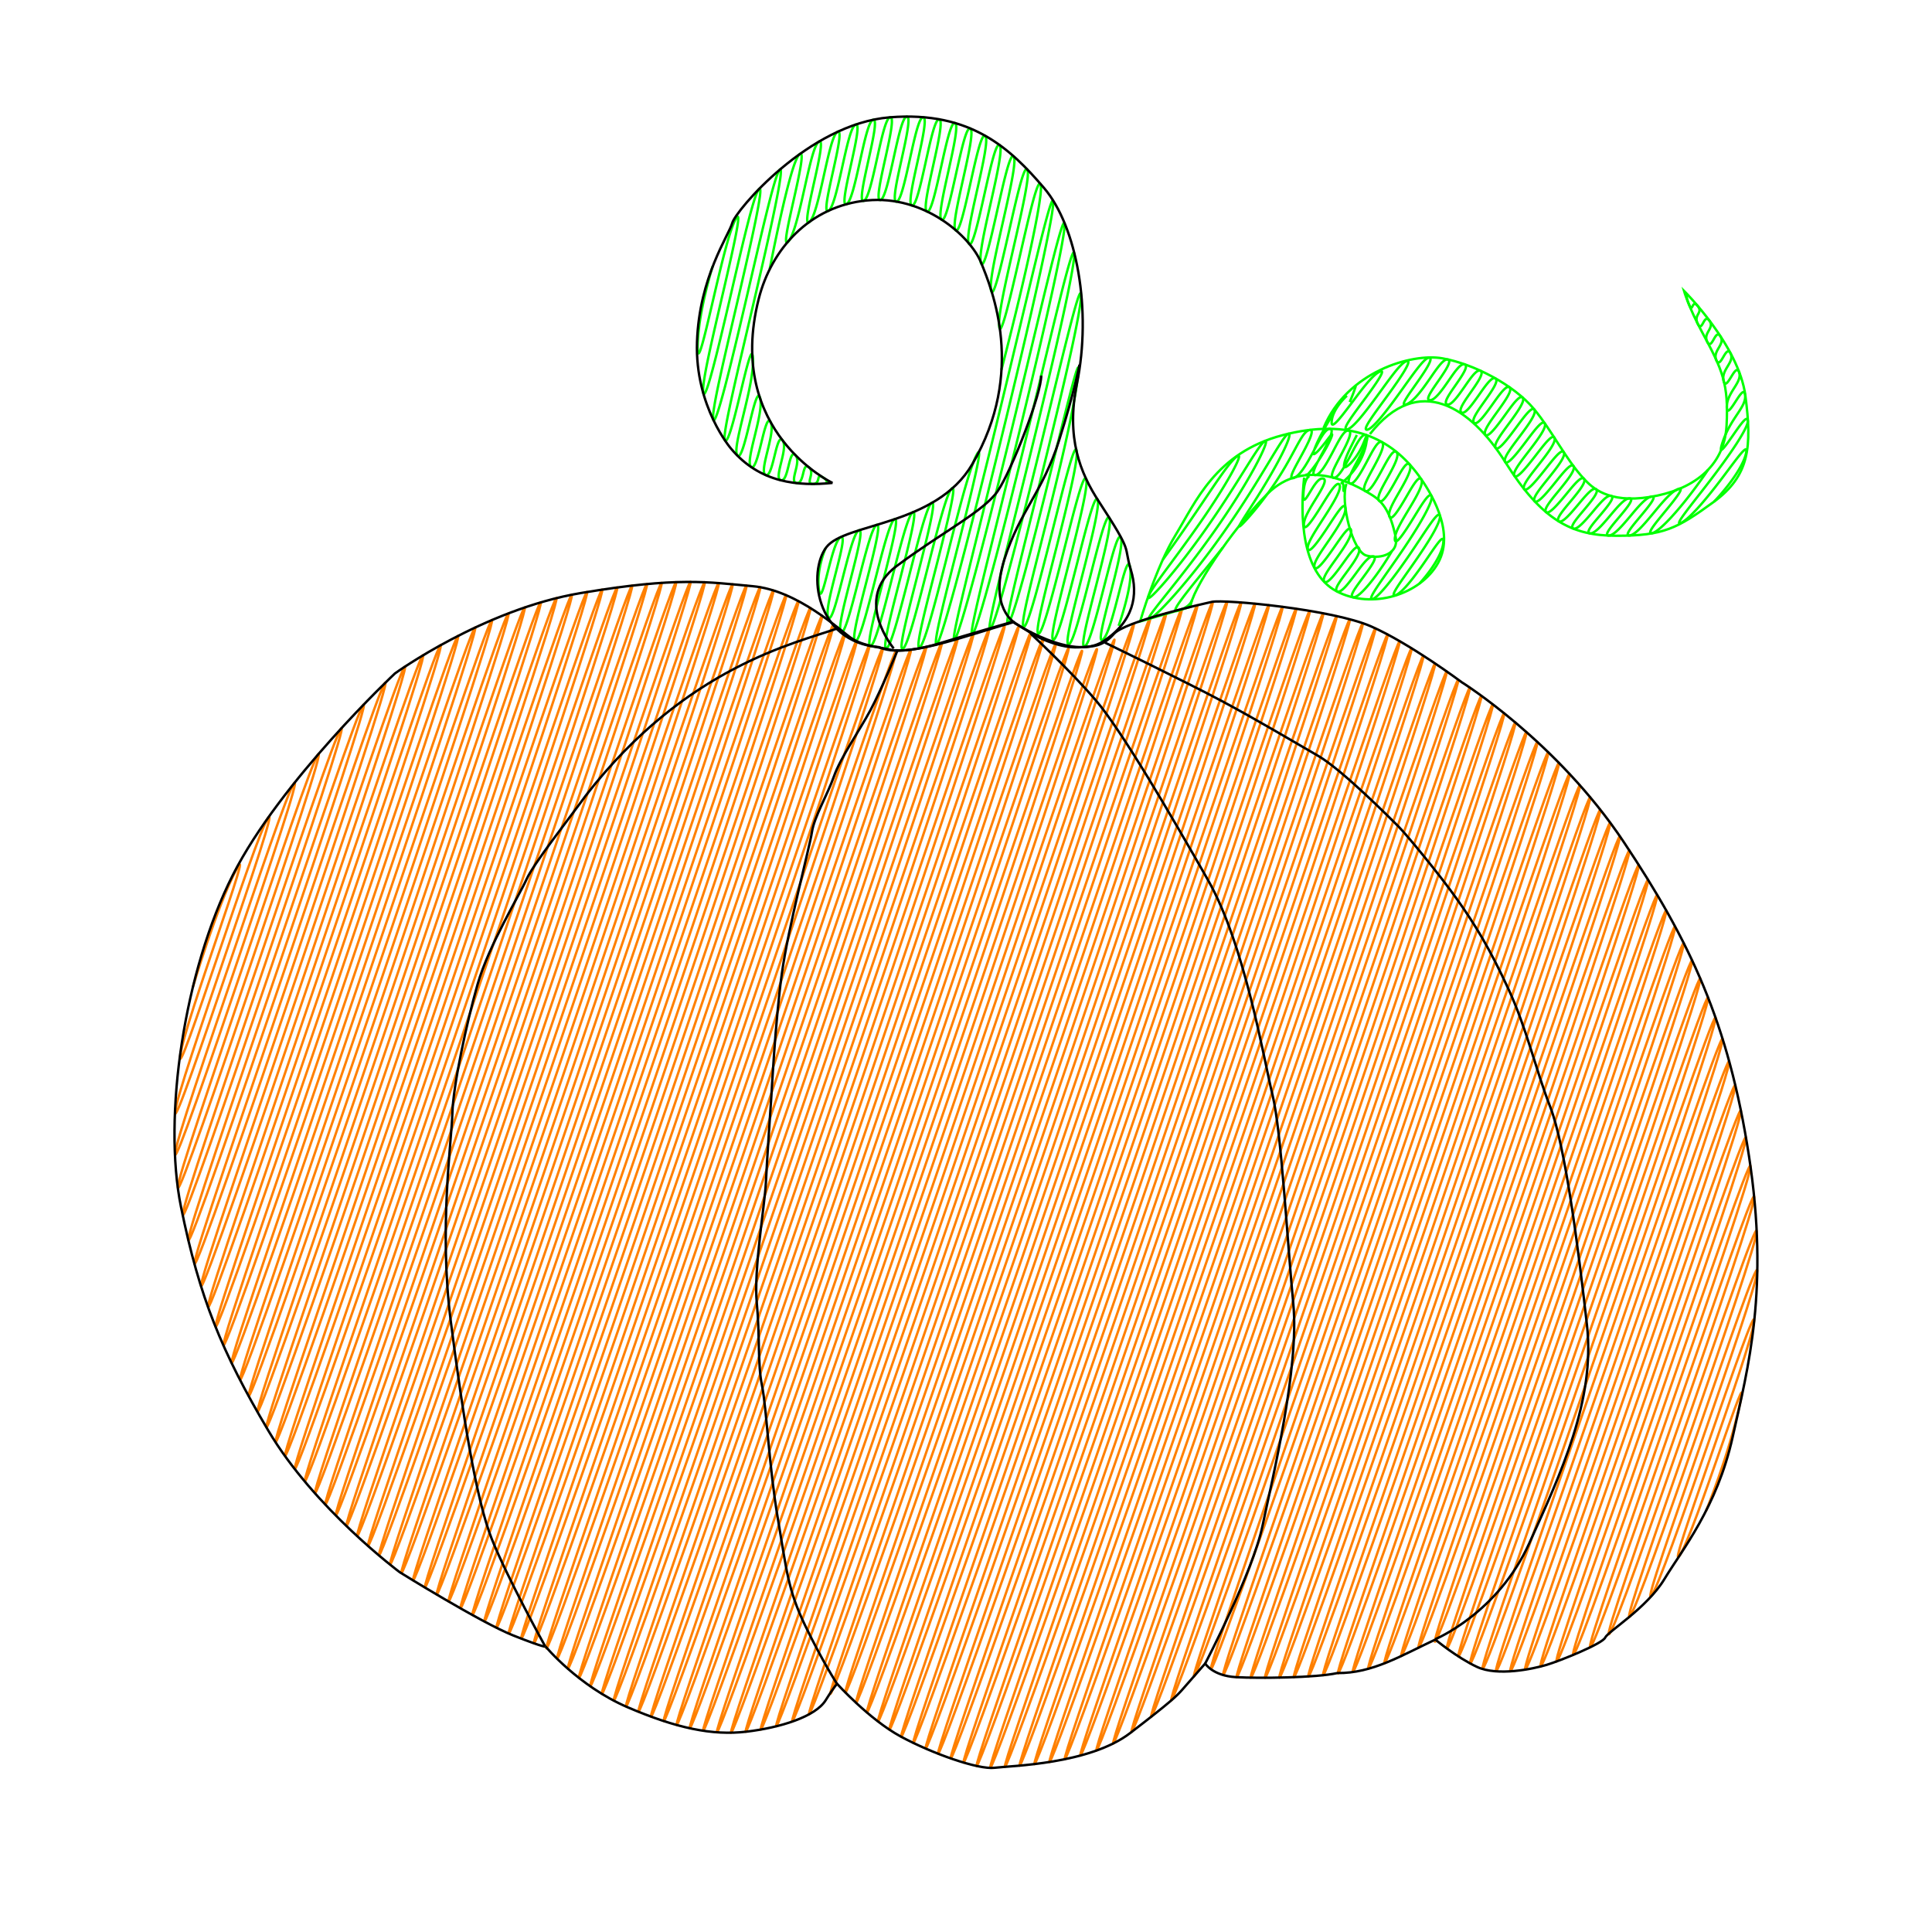<svg xmlns="http://www.w3.org/2000/svg" viewBox="0 0 800 800"><path d="M706.37 625.78s9.39-22.625 14.219-45.025c2.415-11.2-2.22 2.145-8.277 19.524s-13.552 38.792-16.76 43.73c-3.21 4.938 4.19-16.168 12.518-40.051 8.328-23.883 17.573-50.545 18.232-56.72.66-6.175-8.717 20.922-18.928 50.225-10.21 29.303-21.266 60.813-23.677 63.466-2.41 2.653 8.623-28.759 20.194-61.963s23.671-68.2 23.752-72.715c.08-4.516-11.97 30.392-24.674 66.867s-26.066 74.518-28.163 76.275c-2.097 1.756 11.267-36.258 24.987-75.653 13.721-39.396 27.79-80.173 27.61-83.943-.18-3.77-14.175 36.845-28.83 78.95-14.656 42.104-29.982 85.698-32.23 87.884-2.25 2.186 13.085-41.395 28.738-86.358 15.653-44.962 31.614-91.306 31.284-94.645-.33-3.34-16.215 42.833-32.647 90.059-16.432 47.227-33.42 95.507-35.209 96.385-1.788.878 15.205-47.397 32.343-96.654 8.57-24.629 17.181-49.503 23.586-68.602 6.406-19.099 10.612-32.423 10.397-33.95-.43-3.055-17.685 47.177-35.482 98.353-8.898 25.588-17.926 51.412-24.956 70.93-7.03 19.518-12.055 32.729-12.923 33.092-.867.362 3.29-12.485 9.968-32.05 6.678-19.565 15.867-45.848 25.084-72.355 9.218-26.507 18.463-53.239 25.332-73.702 6.869-20.464 11.367-34.659 11.12-36.093-.248-1.434-4.992 11.327-12.056 31.295-7.064 19.968-16.456 47.143-25.977 74.537-9.521 27.394-19.172 55.005-26.667 75.847-7.494 20.842-12.825 34.913-13.675 35.226-.85.313 3.631-13.446 10.777-34.345 7.146-20.899 16.947-48.937 26.765-77.184 9.818-28.247 19.65-56.702 26.948-78.433 7.298-21.732 12.067-36.74 11.791-38.093-.276-1.353-5.32 12.304-12.82 33.563-7.502 21.26-17.468 50.121-27.563 79.178-10.094 29.057-20.317 58.308-28.23 80.346-7.915 22.038-13.513 36.863-14.325 37.066-.811.204 3.975-14.417 11.551-36.543 7.576-22.126 17.932-51.756 28.29-81.571s20.714-59.815 28.393-82.68c7.68-22.865 12.69-38.594 12.385-39.869-.303-1.275-5.614 13.18-13.502 35.586s-18.362 52.765-28.964 83.298-21.33 61.241-29.62 84.347c-8.288 23.106-14.127 38.61-14.91 38.734-.785.125 4.27-15.255 12.227-38.468 7.957-23.214 18.806-54.262 29.643-85.476s21.662-62.593 29.681-86.469c8.02-23.876 13.241-40.248 12.911-41.448-.33-1.2-5.88 13.973-14.114 37.41-8.234 23.437-19.163 55.139-30.219 86.996s-22.238 63.87-30.86 87.931c-8.623 24.06-14.676 40.168-15.432 40.214-.756.046 4.54-16.015 12.838-40.203 8.298-24.188 19.586-56.504 30.85-88.967 11.265-32.463 22.505-65.072 30.825-89.849s13.731-41.721 13.377-42.851c-.354-1.13-6.116 14.684-14.657 39.037-8.54 24.354-19.873 57.247-31.329 90.276-11.456 33.028-23.037 66.191-31.95 91.084s-15.147 41.515-15.868 41.462c-.72-.053 4.792-16.728 13.39-41.778 8.598-25.05 20.27-58.474 31.905-92.024 11.636-33.551 23.235-67.228 31.815-92.785 8.58-25.557 14.151-42.992 13.776-44.06-.376-1.067-6.322 15.303-15.127 40.447-8.804 25.144-20.48 59.061-32.275 93.086s-23.71 68.158-32.862 93.735c-9.15 25.577-15.525 42.596-16.193 42.394-.668-.202 5.036-17.424 13.888-43.206 8.852-25.782 20.84-60.124 32.777-94.567s23.827-68.987 32.614-95.173c8.788-26.186 14.487-44.014 14.091-45.024-.395-1.01-6.485 15.8-15.495 41.564-9.009 25.763-20.95 60.479-33.008 95.28-12.057 34.8-24.23 69.685-33.56 95.785-9.332 26.1-15.809 43.416-16.43 43.078-.62-.337 5.235-17.99 14.282-44.339 9.048-26.349 21.274-61.395 33.44-96.519s24.271-70.325 33.214-96.986c8.943-26.661 14.734-44.78 14.321-45.74-.413-.96-6.616 16.199-15.786 42.454-9.17 26.254-21.32 61.604-33.584 97.025s-24.643 70.913-34.124 97.453c-9.481 26.54-16.052 44.127-16.655 43.738-.603-.39 5.365-18.366 14.567-45.168 9.202-26.803 21.626-62.432 33.982-98.127s24.644-71.456 33.718-98.522c9.074-27.066 14.945-45.437 14.517-46.353-.428-.916-6.726 16.539-16.03 43.21-9.306 26.671-21.632 62.558-34.07 98.506s-24.992 71.957-34.6 98.872c-9.61 26.915-16.26 44.735-16.849 44.307-.589-.429 5.472-18.678 14.804-45.865s21.922-63.313 34.44-99.495 24.958-72.42 34.143-99.831c9.185-27.412 15.123-45.998 14.682-46.875-.441-.878-6.803 16.781-16.206 43.758-9.402 26.977-21.859 63.273-34.445 99.67s-25.302 72.895-35.069 100.28c-9.767 27.382-16.573 45.648-17.289 45.58-.716-.068 5.374-18.401 14.817-45.916s22.228-64.211 34.95-101c12.72-36.793 25.38-73.684 34.724-101.59 9.345-27.903 15.391-46.82 14.938-47.664-.453-.845-6.97 17.288-16.614 44.99-9.643 27.702-22.427 64.973-35.367 102.4-12.939 37.431-26.034 75.023-36.138 103.37-10.104 28.344-17.204 47.439-18.098 47.878-.894.439 5.312-18.218 15.026-46.5 9.715-28.283 22.923-66.192 36.082-104.26 13.16-38.066 26.27-76.289 35.953-105.2 9.683-28.911 15.954-48.509 15.492-49.326-.462-.817-7.195 17.966-17.16 46.627-9.964 28.66-23.177 67.198-36.549 105.89-13.372 38.691-26.904 77.536-37.337 106.81-10.433 29.275-17.75 48.981-18.635 49.394-.885.413 5.548-18.88 15.593-48.1 10.045-29.221 23.686-68.37 37.27-107.67 13.583-39.3 27.11-78.75 37.098-108.57 9.99-29.824 16.457-50.021 15.986-50.815-.47-.793-7.409 18.612-17.68 48.187s-23.892 69.321-37.674 109.21c-13.783 39.886-27.728 79.914-38.465 110.05-10.737 30.14-18.25 50.392-19.109 50.728-.858.336 5.798-19.58 16.156-49.692 10.36-30.112 24.404-70.419 38.38-110.86 13.976-40.446 27.884-81.03 38.154-111.7 10.27-30.666 16.92-51.415 16.441-52.188-.478-.773-7.603 19.202-18.153 49.615s-24.543 71.262-38.699 112.24c-14.156 40.975-28.475 82.074-39.484 112.99-11.009 30.913-18.692 51.639-19.512 51.866-.82.227 6.044-20.272 16.687-51.195s25.051-72.271 39.378-113.74c14.327-41.471 28.574-83.064 39.093-114.48 10.52-31.415 17.328-52.652 16.844-53.409-.483-.757-7.774 19.723-18.57 50.875s-25.116 72.977-39.599 114.91-29.129 83.974-40.374 115.56c-11.245 31.585-19.072 52.714-19.85 52.823-.778.109 6.27-20.911 17.165-52.549 10.894-31.638 25.616-73.894 40.246-116.26 14.631-42.362 29.17-84.831 39.904-116.9 10.734-32.064 17.68-53.724 17.191-54.467-.488-.743-7.918 20.163-18.922 51.946s-25.603 74.441-40.367 117.2c-14.764 42.76-29.693 85.621-41.15 117.81-11.456 32.188-19.42 53.704-20.183 53.771-.764.068 6.437-21.381 17.547-53.637s26.11-75.32 41.012-118.48c14.902-43.162 29.705-86.423 40.632-119.07 10.927-32.651 17.996-54.692 17.5-55.414-.496-.722-8.062 20.608-19.272 53.013s-26.083 75.886-41.126 119.47c-15.043 43.582-30.256 87.264-41.929 120.07-11.672 32.807-19.784 54.74-20.553 54.822-.769.082 6.574-21.768 17.897-54.632s26.605-76.743 41.783-120.72c15.178-43.975 30.252-88.046 41.375-121.3 11.124-33.249 18.318-55.677 17.81-56.365-.507-.688-8.207 21.052-19.613 54.05-11.405 32.999-26.537 77.257-41.84 121.61-15.305 44.35-30.78 88.792-42.648 122.16-11.868 33.367-20.107 55.658-20.864 55.707-.757.048 6.726-22.194 18.246-55.627 11.521-33.432 27.06-78.055 42.487-122.76 15.427-44.71 30.742-89.509 42.042-123.29 11.3-33.785 18.605-56.557 18.087-57.214-.518-.657-8.339 21.457-19.924 55.001-11.584 33.543-26.954 78.515-42.497 123.57-15.543 45.058-31.26 90.202-43.31 124.09-12.049 33.887-20.408 56.516-21.158 56.545-.75.03 6.859-22.571 18.562-56.527s27.48-79.268 43.138-124.66c15.658-45.394 31.198-90.871 42.662-125.16 11.464-34.285 18.872-57.38 18.344-58.009-.527-.63-8.461 21.835-20.213 55.887-11.75 34.052-27.342 79.691-43.109 125.41-15.767 45.72-31.71 91.52-43.93 125.89-12.219 34.374-20.69 57.322-21.436 57.337-.745.015 6.982-22.918 18.856-57.364s27.873-80.404 43.748-126.44 31.626-92.149 43.243-126.9c11.617-34.756 19.123-58.153 18.587-58.758-.536-.605-8.576 22.188-20.484 56.718s-27.706 80.796-43.683 127.14c-15.977 46.342-32.134 92.761-44.513 127.59-12.379 34.833-20.957 58.081-21.697 58.083-.74.002 7.097-23.244 19.131-58.151 12.034-34.906 28.243-81.473 44.321-128.11 16.08-46.64 32.028-93.353 43.79-128.55 11.762-35.198 19.36-58.882 18.815-59.464-.544-.582-8.683 22.52-20.738 57.5s-28.048 81.837-44.223 128.77c-16.175 46.928-32.53 93.928-45.06 129.19-12.528 35.264-21.206 58.793-21.94 58.78-.736-.013 7.206-23.555 19.391-58.895s28.59-82.479 44.86-129.69c16.27-47.207 32.403-94.483 44.3-130.1 11.897-35.614 19.58-59.566 19.028-60.127-.55-.56-8.783 22.832-20.976 58.235-12.192 35.402-28.368 82.813-44.727 130.29-16.359 47.476-32.9 95.016-45.567 130.68-12.666 35.66-21.432 59.441-22.156 59.397-.724-.044 7.318-23.869 19.643-59.614 12.325-35.746 28.911-83.412 45.356-131.14 16.445-47.729 32.75-95.52 44.77-131.51 12.02-35.994 19.78-60.191 19.221-60.731-.558-.54-8.875 23.118-21.19 58.898s-28.652 83.681-45.167 131.62c-16.515 47.944-33.21 95.93-45.975 131.88-12.766 35.951-21.579 59.867-22.25 59.67-.67-.197 7.473-24.311 19.917-60.403s29.165-84.162 45.736-132.27c16.571-48.111 32.99-96.262 45.093-132.52 12.103-36.254 19.912-60.611 19.348-61.132-.564-.522-8.938 23.317-21.33 59.342s-28.828 84.235-45.433 132.46c-16.605 48.222-33.38 96.454-46.184 132.52-12.804 36.069-21.61 59.974-22.198 59.541-.587-.433 7.632-24.772 20.143-61.067s29.29-84.548 45.904-132.81c16.615-48.261 33.068-96.532 45.19-132.86 12.123-36.331 19.94-60.722 19.37-61.226-.571-.504-8.937 23.325-21.354 59.439-12.417 36.115-28.909 84.516-45.652 133.16-16.743 48.641-33.737 97.523-46.89 134.6-13.155 37.076-22.445 62.346-23.684 63.764-1.24 1.418 6.814-22.433 19.441-59.039s29.8-85.966 46.88-135.56c17.08-49.598 34.066-99.434 46.602-136.99 12.536-37.558 20.646-62.838 20.07-63.325-.576-.486-9.273 24.341-22.18 61.913-12.909 37.573-30.056 87.891-47.445 138.39-17.389 50.496-35.022 101.17-48.612 139.45-13.59 38.284-23.112 64.177-24.182 65.113-1.07.936 7.385-24.022 20.507-62.015 13.123-37.992 30.887-89.02 48.525-140.22 17.638-51.203 35.15-102.58 48.066-141.28 12.917-38.695 21.27-64.707 20.686-65.176-.582-.47-9.511 25.065-22.77 63.681-13.258 38.616-30.873 90.313-48.735 142.17s-35.97 103.87-49.908 143.13c-13.938 39.253-23.679 65.744-24.704 66.55-1.024.806 7.695-24.879 21.182-63.888s31.713-91.341 49.797-143.83c18.084-52.49 36.025-105.14 49.258-144.77 13.233-39.637 21.786-66.265 21.198-66.717-.588-.452-9.728 25.726-23.306 65.294s-31.62 92.527-49.917 145.64c-18.296 53.11-36.846 106.37-51.115 146.55-14.269 40.174-24.229 67.261-25.237 68.021-1.008.76 7.945-25.566 21.768-65.511s32.485-93.507 50.992-147.22c18.508-53.712 36.861-107.57 50.397-148.11 13.536-40.541 22.283-67.763 21.69-68.197-.595-.434-9.934 26.349-23.805 66.795s-32.305 94.555-50.986 148.77c-18.68 54.22-37.61 108.55-52.136 149.44-14.526 40.887-24.618 68.332-25.517 68.781-.898.449 8.297-26.547 22.415-67.319s33.127-95.32 51.96-149.98c18.833-54.656 37.491-109.42 51.246-150.62 13.755-41.202 22.64-68.844 22.038-69.256-.601-.412-10.085 26.814-24.17 67.905-14.085 41.09-32.803 96.044-51.769 151.09-18.965 55.044-38.177 110.18-52.903 151.62-14.726 41.448-24.935 69.21-25.782 69.513-.847.303 8.515-27.152 22.848-68.531s33.608-96.683 52.696-152.08c19.088-55.396 37.988-110.88 51.924-152.63 13.936-41.747 22.938-69.754 22.343-70.187-.594-.434-10.189 27.138-24.448 68.754-14.258 41.615-33.213 97.274-52.417 153.02-19.204 55.741-38.658 111.56-53.56 153.5-14.902 41.942-25.22 70.004-26.038 70.223-.817.22 8.684-27.622 23.207-69.535s34.035-97.896 53.351-153.96c19.316-56.063 38.435-112.21 52.53-154.44 14.095-42.232 23.198-70.553 22.6-70.972-.6-.42-10.3 27.482-24.719 69.58-14.417 42.098-33.584 98.393-53.002 154.76-19.418 56.368-39.088 112.81-54.148 155.2-15.06 42.39-25.479 70.729-26.277 70.893-.798.164 8.823-28.01 23.511-70.39s34.41-98.965 53.927-155.62c19.518-56.656 38.831-113.38 53.068-156.05 14.237-42.665 23.43-71.268 22.826-71.674-.603-.407-10.399 27.789-24.958 70.32-14.559 42.53-33.915 99.395-53.524 156.33-19.61 56.931-39.473 113.93-54.677 156.72-15.204 42.795-25.714 71.389-26.498 71.513-.784.124 8.944-28.346 23.78-71.145s34.745-99.927 54.445-157.12 39.19-114.45 53.554-157.51c14.365-43.058 23.64-71.915 23.031-72.308-.608-.393-10.49 28.071-25.177 70.995-14.687 42.923-34.215 100.31-53.998 157.75-19.784 57.443-39.823 114.95-55.158 158.11-15.335 43.166-25.93 71.996-26.703 72.089-.773.093 9.05-28.642 24.02-71.822s35.052-100.8 54.918-158.49c19.866-57.683 39.515-115.42 53.996-158.84 14.481-43.415 23.83-72.504 23.215-72.881-.613-.377-10.573 28.334-25.378 71.617-14.804 43.283-34.488 101.14-54.43 159.05-19.942 57.912-40.143 115.88-55.597 159.39-15.454 43.507-26.128 72.554-26.893 72.625-.765.07 9.144-28.906 24.236-72.433s35.331-101.6 55.35-159.74c20.016-58.131 39.811-116.32 54.398-160.06 14.587-43.742 24.001-73.04 23.381-73.398-.62-.358-10.652 28.581-25.564 72.196-14.912 43.614-34.739 101.9-54.826 160.25-20.087 58.342-40.435 116.74-56 160.56-15.566 43.823-26.313 73.076-27.074 73.135-.76.06 9.226-29.134 24.43-72.979 15.202-43.844 35.586-102.34 55.743-160.88 20.157-58.545 40.086-117.14 54.77-161.18 14.684-44.041 24.158-73.529 23.53-73.862-.63-.334-10.735 28.834-25.752 72.773-15.017 43.938-34.982 102.65-55.207 161.39-20.225 58.748-40.709 117.53-56.369 161.63-15.66 44.095-26.462 73.498-27.195 73.477-.732-.02 9.336-29.444 24.643-73.586 15.307-44.143 35.817-103 56.092-161.9 20.275-58.896 40.315-117.83 55.076-162.11 14.761-44.282 24.28-73.914 23.64-74.213-.64-.299-10.796 29.029-25.88 73.18s-35.137 103.12-55.443 162.12c-20.305 58.992-40.865 118-56.57 162.23-15.706 44.226-26.52 73.666-27.207 73.516-.687-.15 9.44-29.74 24.806-74.056s35.935-103.36 56.26-162.41c20.323-59.051 40.402-118.11 55.184-162.47 14.782-44.355 24.304-74.005 23.64-74.233-.663-.228-10.848 29.192-25.962 73.439s-35.194 103.32-55.525 162.4c-20.33 59.077-40.91 118.16-56.626 162.42-15.715 44.261-26.528 73.704-27.198 73.506-.67-.199 9.473-29.839 24.852-74.199s35.957-103.44 56.286-162.52c20.33-59.078 40.41-118.15 55.187-162.51 14.778-44.352 24.29-73.98 23.611-74.161-.679-.182-10.87 29.264-25.984 73.521-15.115 44.256-35.189 103.32-55.51 162.38-20.322 59.061-40.89 118.12-56.592 162.35-15.702 44.232-26.5 73.642-27.16 73.412-.658-.23 9.482-29.869 24.85-74.208s35.928-103.38 56.236-162.41c20.308-59.029 40.365-118.05 55.123-162.35 14.758-44.301 24.253-73.882 23.564-74.036-.688-.153-10.872 29.275-25.969 73.488s-35.145 103.21-55.436 162.19c-20.29 58.984-40.826 117.96-56.5 162.12-15.674 44.162-26.45 73.514-27.1 73.259-.65-.255 9.477-29.862 24.82-74.137s35.863-103.22 56.133-162.15c20.27-58.928 40.287-117.84 55.013-162.06 14.726-44.214 24.198-73.73 23.503-73.863-.695-.133-10.862 29.249-25.929 73.38s-35.072 103.01-55.317 161.87c-20.245 58.861-40.73 117.7-56.365 161.76-15.634 44.058-26.38 73.331-27.02 73.052-.642-.279 9.462-29.831 24.766-74.009s35.774-102.98 55.99-161.77c20.216-58.784 40.18-117.55 54.864-161.65 14.685-44.098 24.127-73.529 23.427-73.646-.7-.118-10.843 29.196-25.87 73.213s-34.974 102.74-55.159 161.44c-20.185 58.698-40.607 117.37-56.19 161.3-15.584 43.924-26.292 73.097-26.924 72.793-.632-.304 9.443-29.782 24.7-73.834s35.658-102.68 55.807-161.28c20.15-58.601 40.045-117.18 54.68-161.13 14.633-43.952 24.04-73.28 23.335-73.385-.705-.105-10.816 29.119-25.793 72.993-14.976 43.873-34.853 102.4-54.964 160.89-20.11 58.494-40.456 116.96-55.976 160.72-15.52 43.757-26.182 72.807-26.802 72.47-.62-.337 9.419-29.724 24.616-73.62s35.518-102.3 55.585-160.68c20.067-58.375 39.881-116.72 54.453-160.49 14.572-43.774 23.936-72.977 23.227-73.07-.709-.093-10.782 29.017-25.695 72.71-14.914 43.693-34.703 101.97-54.72 160.2-20.019 58.237-40.266 116.44-55.706 159.98s-26.038 72.421-26.637 72.022c-.599-.399 9.399-29.678 24.522-73.378s35.34-101.82 55.301-159.9c19.962-58.081 39.67-116.12 54.161-159.66 14.491-43.542 23.801-72.583 23.09-72.665-.713-.081-10.736 28.878-25.568 72.336s-34.51 101.41-54.41 159.32-40.027 115.77-55.369 159.05c-15.342 43.275-25.867 71.961-26.449 71.515-.582-.447 9.36-29.579 24.391-73.031 15.031-43.452 35.12-101.22 54.953-158.95 19.834-57.725 39.414-115.4 53.81-158.67 14.396-43.264 23.641-72.114 22.924-72.183-.716-.07-10.678 28.711-25.415 71.89s-34.283 100.76-54.047 158.28c-19.764 57.526-39.746 115-54.976 157.97-15.23 42.971-25.673 71.44-26.242 70.955-.568-.485 9.305-29.438 24.228-72.6 14.924-43.161 34.864-100.53 54.552-157.84 19.688-57.315 39.124-114.58 53.41-157.52 14.287-42.946 23.46-71.577 22.737-71.632-.721-.055-10.615 28.522-25.243 71.384-14.628 42.863-34.025 100.01-53.635 157.1-19.61 57.091-39.432 114.12-54.537 156.76-15.105 42.631-25.458 70.86-26.016 70.342-.557-.518 9.238-29.265 24.04-72.096s34.578-99.747 54.102-156.6c19.525-56.855 38.798-113.65 52.962-156.24 14.164-42.588 23.253-70.969 22.523-70.999-.73-.03-10.548 28.321-25.056 70.831s-33.738 99.178-53.175 155.78c-19.437 56.603-39.08 113.14-54.045 155.39s-25.219 70.212-25.765 69.663c-.546-.55 9.164-29.072 23.832-71.539 14.668-42.468 34.262-98.88 53.6-155.21 19.34-56.33 38.423-112.58 52.434-154.71 14.011-42.136 22.981-70.162 22.203-70.048-.777.113-10.42 27.938-24.685 69.731-14.265 41.793-33.182 97.555-52.4 153.54-19.219 55.989-38.739 112.2-53.855 154.91-15.116 42.701-25.799 71.886-27.219 73.814-1.42 1.928 7.846-25.322 22.34-67.27s34.183-98.594 53.716-155.46c19.533-56.864 38.91-113.95 53.155-156.77 14.246-42.82 23.394-71.378 22.593-71.194-.801.184-10.726 28.85-25.378 71.776s-34.066 100.11-53.726 157.34c-19.66 57.227-39.568 114.49-54.837 157.58-15.269 43.086-25.866 71.992-26.784 72.497-.918.504 8.763-27.897 23.59-70.771 14.827-42.873 34.767-100.22 54.485-157.6 19.718-57.383 39.214-114.8 53.532-157.83 14.318-43.025 23.491-71.653 22.684-71.451-.807.202-10.786 29.025-25.514 72.165s-34.238 100.6-53.987 158.06c-19.749 57.467-39.738 114.95-55.047 158.13-15.309 43.185-25.905 72.077-26.749 72.371-.843.294 8.91-28.305 23.803-71.354s34.892-100.55 54.657-158.06c19.766-57.507 39.298-115.02 53.638-158.1 14.34-43.081 23.522-71.729 22.705-71.5-.816.229-10.815 29.104-25.564 72.299-14.75 43.196-34.285 100.71-54.055 158.23-19.77 57.513-39.774 115.02-55.086 158.2-15.312 43.182-25.897 72.035-26.707 72.236-.81.2 8.965-28.453 23.87-71.529s34.91-100.58 54.672-158.06c19.764-57.489 39.288-114.97 53.617-158.01 14.33-43.038 23.496-71.634 22.663-71.357-.832.277-10.833 29.15-25.575 72.313-14.742 43.162-34.26 100.61-54.007 158.05-19.747 57.434-39.723 114.85-55.007 157.94-15.284 43.093-25.84 71.863-26.63 72.002-.789.14 8.982-28.498 23.866-71.506 14.885-43.008 34.848-100.39 54.566-157.73 19.717-57.342 39.187-114.65 53.461-157.51 14.274-42.864 23.386-71.285 22.503-70.858-.882.427-10.878 29.276-25.584 72.314-14.705 43.038-34.153 100.27-53.82 157.45-19.667 57.185-39.55 114.33-54.758 157.2-15.207 42.868-25.703 71.462-26.473 71.548-.77.087 8.926-28.338 23.682-70.972s34.538-99.477 54.06-156.23c19.52-56.752 38.78-113.41 52.861-155.68 14.081-42.267 23.017-70.14 22.002-69.319-1.014.821-10.967 29.515-25.529 72.096-14.562 42.58-33.764 99.047-53.158 155.41-19.394 56.366-38.979 112.63-53.947 154.81-14.967 42.176-25.284 70.264-26.028 70.276-.744.012 8.835-28.082 23.418-70.216s34.137-98.309 53.457-154.46c19.32-56.148 38.406-112.27 52.414-154.3 14.008-42.029 22.97-69.964 22.156-69.741-.814.223-10.592 28.382-24.999 70.492-14.406 42.109-33.474 98.169-52.754 154.19-19.279 56.025-38.77 112.02-53.667 153.99-14.896 41.971-25.165 69.923-25.886 69.871-.721-.053 8.827-28.06 23.357-70.043s34.01-97.942 53.265-153.9c19.256-55.957 38.287-111.91 52.28-153.89 13.99-41.974 22.973-69.967 22.245-70.001-.728-.034-10.44 27.925-24.793 69.876s-33.38 97.893-52.628 153.83c-19.247 55.934-38.714 111.86-53.59 153.77-14.875 41.915-25.126 69.819-25.829 69.713-.702-.106 8.848-28.122 23.374-70.097s33.995-97.91 53.246-153.86c19.25-55.945 38.281-111.9 52.286-153.92 14.005-42.018 23.016-70.097 22.34-70.289-.675-.192-10.36 27.696-24.705 69.625s-33.378 97.901-52.637 153.88c-19.259 55.976-38.744 111.96-53.63 153.91s-25.14 69.868-25.827 69.717c-.686-.15 8.882-28.221 23.427-70.258 14.546-42.037 34.036-98.041 53.31-154.06 19.271-56.019 38.325-112.05 52.354-154.15 14.03-42.098 23.065-70.258 22.416-70.53-.649-.272-10.333 27.617-24.688 69.591s-33.415 98.034-52.703 154.1c-19.288 56.07-38.803 112.15-53.71 154.17-14.907 42.016-25.172 69.969-25.846 69.781-.674-.187 8.918-28.327 23.491-70.451 14.574-42.125 34.097-98.234 53.402-154.36 19.305-56.127 38.392-112.27 52.45-154.47 14.058-42.195 23.12-70.441 22.49-70.769-.63-.328-10.32 27.588-24.696 69.635s-33.47 98.223-52.794 154.41c-19.324 56.19-38.878 112.39-53.812 154.5-14.934 42.102-25.215 70.103-25.878 69.886-.663-.217 8.955-28.437 23.561-70.663s34.167-98.457 53.505-154.7c19.338-56.238 38.454-112.48 52.528-154.74 14.074-42.254 23.138-70.518 22.49-70.792-.648-.274-10.36 27.715-24.757 69.838-14.398 42.123-33.514 98.379-52.858 154.64-19.344 56.26-38.914 112.53-53.858 154.66-14.944 42.139-25.227 70.153-25.88 69.911-.655-.241 8.972-28.496 23.587-70.757 14.615-42.262 34.185-98.531 53.53-154.8 19.344-56.27 38.463-112.54 52.538-154.81 14.075-42.268 23.137-70.532 22.482-70.786-.655-.254-10.37 27.756-24.77 69.897s-33.518 98.414-52.86 154.68c-19.344 56.271-38.912 112.54-53.85 154.68-14.94 42.137-25.218 70.141-25.865 69.88-.647-.262 8.985-28.534 23.592-70.784 14.607-42.25 34.158-98.477 53.463-154.65 19.306-56.17 38.367-112.28 52.356-154.3 13.99-42.022 22.94-69.952 22.134-69.757-.805.195-10.56 28.321-24.934 70.382-14.374 42.061-33.398 98.059-52.624 154-19.227 55.937-38.656 111.82-53.482 153.64-14.827 41.823-25.018 69.591-25.658 69.308-.64-.283 8.91-28.333 23.394-70.237 14.483-41.904 33.868-97.662 53.01-153.36 19.142-55.697 38.043-111.33 51.913-153 13.87-41.662 22.74-69.35 21.933-69.149-.807.201-10.485 28.09-24.739 69.789-14.253 41.699-33.113 97.21-52.169 152.65-19.056 55.444-38.309 110.82-52.996 152.26-14.688 41.435-24.778 68.926-25.402 68.598-.624-.328 8.842-28.149 23.192-69.681s33.553-96.777 52.516-151.95c18.963-55.177 37.686-110.29 51.422-151.55 13.737-41.264 22.52-68.681 21.71-68.472-.81.209-10.402 27.835-24.522 69.133-14.119 41.298-32.797 96.269-51.664 151.17-18.867 54.898-37.924 109.72-52.459 150.73-14.535 41.008-24.516 68.198-25.124 67.826-.608-.372 8.763-27.935 22.965-69.056s33.205-95.8 51.97-150.4c18.763-54.605 37.29-109.13 50.88-149.96 13.59-40.824 22.274-67.941 21.46-67.719-.814.222-10.313 27.561-24.286 68.419s-32.449 95.234-51.108 149.53c-18.659 54.297-37.5 108.51-51.869 149.05-14.367 40.54-24.229 67.402-24.822 66.988-.594-.414 8.673-27.69 22.712-68.356 14.04-40.666 32.821-94.722 51.367-148.7 18.546-53.973 36.856-107.86 50.282-148.2 13.427-40.335 22-67.113 21.177-66.864-.823.25-10.22 27.278-24.032 67.651-13.81 40.374-32.065 94.093-50.494 147.72-18.429 53.631-37.033 107.17-51.214 147.2-14.182 40.022-23.91 66.522-24.49 66.068-.58-.455 8.568-27.408 22.427-67.572s32.4-93.537 50.71-146.83c18.311-53.294 36.391-106.51 49.655-146.35 13.263-39.845 21.738-66.321 20.937-66.139-.8.182-10.077 26.841-23.714 66.695s-31.664 92.904-49.862 145.87c-18.198 52.965-36.566 105.85-50.566 145.36-14 39.515-23.6 65.665-24.167 65.169-.565-.496 8.47-27.141 22.155-66.823 13.686-39.683 31.994-92.403 50.08-145.05 18.084-52.646 35.946-105.22 49.055-144.6 13.11-39.385 21.493-65.585 20.72-65.486-.773.099-9.93 26.397-23.4 65.755s-31.28 91.776-49.26 144.11c-17.979 52.338-36.126 104.6-49.953 143.63-13.828 39.038-23.308 64.857-23.857 64.317-.55-.54 8.378-26.896 21.901-66.128s31.612-91.341 49.488-143.39c17.875-52.046 35.536-104.03 48.508-143.01 12.972-38.981 21.283-64.959 20.555-64.996-.727-.037-9.76 25.885-23.066 64.762-13.306 38.877-30.915 90.708-48.698 142.49-17.783 51.781-35.739 103.51-49.434 142.19-13.695 38.675-23.1 64.296-23.685 63.856-.585-.44 8.24-26.515 21.631-65.389s31.324-90.546 49.052-142.18c17.728-51.633 35.254-103.23 48.134-141.94 12.881-38.716 21.144-64.555 20.446-64.679-.698-.124-9.67 25.624-22.908 64.303-13.237 38.678-30.766 90.286-48.48 141.88-17.715 51.595-35.615 103.18-49.288 141.8-13.673 38.625-23.093 64.292-23.75 64.061-.66-.232 8.1-26.129 21.437-64.854s31.225-90.279 48.921-141.83c17.696-51.546 35.2-103.08 48.072-141.78 12.872-38.695 21.138-64.545 20.455-64.715-.683-.17-9.631 25.51-22.84 64.109-13.209 38.6-30.705 90.119-48.386 141.63-17.682 51.509-35.549 103.01-49.197 141.57-13.648 38.559-23.048 64.178-23.699 63.927-.651-.251 8.095-26.118 21.413-64.796s31.18-90.168 48.855-141.66c17.675-51.497 35.164-103 48.037-141.71 12.873-38.706 21.157-64.614 20.52-64.921-.638-.307-9.56 25.298-22.752 63.859-13.192 38.561-30.683 90.079-48.364 141.6s-35.553 103.05-49.202 141.62c-13.649 38.574-23.049 64.197-23.69 63.916-.64-.281 8.12-26.194 21.456-64.934s31.22-90.308 48.922-141.9c17.702-51.591 35.223-103.21 48.135-142.04 12.911-38.833 21.24-64.886 20.656-65.353-.583-.467-9.494 25.117-22.7 63.737s-30.738 90.275-48.465 141.95c-17.727 51.674-35.652 103.37-49.34 142.06-13.688 38.696-23.112 64.395-23.74 64.081-.63-.314 8.164-26.329 21.542-65.202s31.313-90.605 49.063-142.35c17.75-51.749 35.315-103.52 48.258-142.46 12.942-38.943 21.29-65.061 20.701-65.514-.588-.453-9.522 25.212-22.76 63.944s-30.812 90.531-48.58 142.34c-17.769 51.814-35.734 103.64-49.45 142.44-13.718 38.793-23.159 64.549-23.783 64.218-.623-.331 8.194-26.42 21.602-65.392s31.38-90.828 49.163-142.7c17.784-51.867 35.38-103.75 48.342-142.76 12.962-39.017 21.317-65.172 20.718-65.593-.599-.42-9.552 25.313-22.814 64.13s-30.86 90.716-48.656 142.62c-17.795 51.909-35.785 103.83-49.52 142.68-13.735 38.856-23.186 64.649-23.805 64.306-.62-.342 8.212-26.478 21.637-65.513 13.425-39.035 31.418-90.968 49.22-142.91 17.801-51.939 35.412-103.88 48.381-142.94 12.97-39.054 21.324-65.219 20.711-65.6-.612-.381-9.579 25.402-22.853 64.27s-30.885 90.82-48.689 142.78c-17.804 51.956-35.803 103.92-49.542 142.8-13.74 38.883-23.193 64.689-23.809 64.339-.617-.35 8.219-26.508 21.648-65.567s31.425-91.021 49.228-142.98c17.803-51.96 35.413-103.92 48.376-142.97 12.964-39.051 21.308-65.196 20.68-65.53-.628-.334-9.6 25.477-22.875 64.359s-30.879 90.834-48.676 142.78c-17.796 51.95-35.784 103.9-49.515 142.77s-23.176 64.664-23.79 64.308c-.615-.357 8.215-26.507 21.634-65.55 13.42-39.043 31.4-90.978 49.184-142.9 17.785-51.925 35.375-103.84 48.318-142.84 12.943-39.003 21.268-65.095 20.62-65.373-.647-.278-9.618 25.536-22.879 64.39s-30.84 90.749-48.61 142.63c-17.768 51.884-35.725 103.76-49.432 142.57-13.706 38.812-23.133 64.563-23.746 64.201-.613-.362 8.201-26.475 21.593-65.454s31.336-90.824 49.082-142.65 35.294-103.63 48.2-142.54c12.905-38.903 21.196-64.901 20.526-65.11-.67-.21-9.63 25.58-22.864 64.359s-30.766 90.547-48.483 142.3c-17.717 51.749-35.618 103.48-49.28 142.18s-23.06 64.372-23.67 64.006c-.612-.366 8.172-26.405 21.518-65.264s31.227-90.54 48.908-142.19c17.68-51.65 35.161-103.27 48.008-142.01 12.847-38.738 21.09-64.593 20.391-64.716-.699-.123-9.64 25.61-22.825 64.256-13.186 38.646-30.644 90.204-48.28 141.73-17.638 51.527-35.453 103.02-49.05 141.54-13.596 38.522-22.946 64.069-23.556 63.698-.61-.37 8.127-26.283 21.401-64.948s31.06-90.082 48.643-141.46c17.584-51.379 34.967-102.72 47.737-141.23 12.77-38.514 20.955-64.2 20.238-64.268-.717-.068-9.62 25.551-22.736 63.995s-30.473 89.711-48.004 140.94c-17.53 51.227-35.234 102.41-48.743 140.7-13.509 38.282-22.795 63.66-23.398 63.269-.602-.391 8.08-26.16 21.271-64.598s30.864-89.544 48.336-140.61c17.473-51.066 34.746-102.09 47.435-140.37 12.69-38.276 20.82-63.802 20.102-63.869-.717-.067-9.564 25.385-22.592 63.573-13.029 38.188-30.266 89.11-47.67 139.98-17.406 50.873-34.979 101.7-48.38 139.68-13.403 37.989-22.607 63.143-23.184 62.678-.577-.465 8.05-26.085 21.143-64.256s30.627-88.894 47.96-139.57c17.333-50.671 34.466-101.29 47.05-139.26 12.582-37.966 20.641-63.277 19.92-63.331-.723-.054-9.504 25.204-22.429 63.09-12.926 37.886-30.022 88.401-47.282 138.86-17.26 50.461-34.683 100.87-47.97 138.54-13.287 37.671-22.41 62.607-22.98 62.123-.571-.483 7.98-25.902 20.96-63.76s30.36-88.156 47.54-138.4c17.182-50.241 34.164-100.43 46.633-138.06 12.47-37.632 20.451-62.711 19.721-62.742-.73-.03-9.44 25.018-22.255 62.577s-29.757 87.628-46.859 137.64c-17.102 50.01-34.36 99.962-47.522 137.29-13.16 37.324-22.196 62.021-22.76 61.521-.566-.5 7.904-25.697 20.758-63.21 12.854-37.514 30.068-87.345 47.084-137.11 17.016-49.769 33.834-99.476 46.18-136.74 12.344-37.265 20.24-62.089 19.501-62.092-.739-.003-9.374 24.818-22.067 62.019-12.693 37.201-29.468 86.781-46.396 136.3-16.928 49.516-34.009 98.968-47.033 135.91-13.023 36.944-21.963 61.379-22.522 60.862-.559-.517 7.82-25.469 20.538-62.605 12.717-37.136 29.748-86.456 46.583-135.71 16.835-49.252 33.474-98.436 45.683-135.3 12.21-36.865 20.013-61.411 19.265-61.386-.748.025-9.3 24.596-21.86 61.405s-29.154 85.856-45.894 134.83c-16.74 48.977-33.627 97.884-46.5 134.41-12.875 36.529-21.71 60.68-22.263 60.146-.553-.534 7.729-25.22 20.298-61.945 12.57-36.725 29.402-85.488 46.041-134.18 16.64-48.691 33.084-97.308 45.147-133.74s19.768-60.68 19.012-60.63c-.756.05-9.218 24.347-21.635 60.731-12.417 36.383-28.812 84.852-45.349 133.25-16.537 48.394-33.215 96.712-45.928 132.79-12.713 36.082-21.437 59.926-21.983 59.373-.546-.553 7.63-24.951 20.04-61.233 12.41-36.281 29.03-84.446 45.457-132.53 16.43-48.087 32.666-96.095 44.572-132.06 11.907-35.969 19.507-59.898 18.743-59.827-.763.071-9.128 24.072-21.39 59.998-12.262 35.925-28.446 83.775-44.766 131.54-16.319 47.769-32.774 95.457-45.315 131.06-12.54 35.602-21.146 59.119-21.685 58.545-.539-.574 7.525-24.665 19.764-60.473s28.633-83.332 44.837-130.77c16.204-47.441 32.22-94.8 43.961-130.28 11.741-35.476 19.23-59.069 18.46-58.979-.77.09-9.028 23.772-21.126 59.208s-28.057 82.626-44.145 129.73-32.305 94.122-44.664 129.21c-12.359 35.093-20.836 58.26-21.367 57.662-.53-.598 7.414-24.362 19.473-59.667 12.06-35.305 28.212-82.149 44.178-128.91 15.966-46.756 31.747-93.425 43.312-128.38 11.565-34.953 18.936-58.192 18.162-58.087-.775.105-8.921 23.447-20.844 58.364-11.923 34.916-27.644 81.407-43.488 127.81-15.844 46.399-31.81 92.707-43.975 127.26-12.166 34.552-20.508 57.348-21.03 56.724-.522-.624 7.297-24.045 19.166-58.817s27.766-80.896 43.481-126.93c15.715-46.031 31.247-91.97 42.626-126.37 11.38-34.401 18.627-57.266 17.848-57.149-.779.117-8.806 23.099-20.544 57.464-11.738 34.366-27.207 80.115-42.792 125.77C170.4 473 154.7 518.556 142.738 552.537c-11.96 33.979-20.16 56.381-20.672 55.725-.51-.656 7.176-23.713 18.844-57.923s27.296-79.571 42.745-124.84c15.45-45.264 30.718-90.43 41.901-124.25 11.183-33.818 18.301-56.288 17.518-56.16-.782.128-8.683 22.726-20.225 56.508-11.54 33.782-26.744 78.748-42.056 123.61-15.31 44.863-30.73 89.623-42.476 122.99-11.745 33.371-19.792 55.353-20.29 54.66-.498-.693 7.05-23.371 18.507-56.986 11.456-33.616 26.8-78.17 41.966-122.62 15.166-44.448 30.156-88.79 41.128-121.98s17.947-55.229 17.155-55.072c-.792.158-8.56 22.354-19.893 55.514-11.333 33.16-26.249 77.284-41.266 121.3-15.017 44.011-30.133 87.911-41.643 120.62-11.51 32.711-19.392 54.234-19.874 53.494-.482-.74 6.917-23.004 18.142-55.971 11.225-32.966 26.256-76.636 41.113-120.19 14.856-43.552 29.537-86.986 40.277-119.48 10.74-32.496 17.556-54.054 16.75-53.854-.807.2-8.431 21.958-19.534 54.432-11.102 32.474-25.703 75.665-40.394 118.73-14.69 43.067-29.47 86.011-40.72 117.99s-18.95 52.994-19.415 52.204c-.465-.79 6.768-22.595 17.737-54.843s25.657-74.938 40.171-117.5 28.856-84.994 39.34-116.73c10.482-31.732 17.124-52.762 16.303-52.52-.82.242-8.284 21.515-19.135 53.238-10.85 31.723-25.106 73.895-39.443 115.94-14.337 42.041-28.755 83.952-39.728 115.15s-18.482 51.684-18.94 50.877c-.46-.807 6.588-22.1 17.281-53.568s25.013-73.111 39.164-114.62c14.151-41.506 28.132-82.876 38.344-113.8 10.212-30.922 16.671-51.397 15.836-51.113-.835.284-8.13 21.043-18.713 51.97s-24.475 72.022-38.438 112.98c-13.963 40.956-27.998 81.773-38.679 112.14-10.68 30.371-17.988 50.295-18.44 49.467-.452-.828 6.403-21.582 16.804-52.225s24.333-71.177 38.1-111.57c13.765-40.389 27.366-80.634 37.291-110.7 9.925-30.066 16.19-49.954 15.342-49.628-.848.326-7.964 20.539-18.266 50.623-10.302 30.083-23.807 70.037-37.374 109.84-13.568 39.806-27.198 79.464-37.568 108.96-10.37 29.493-17.465 48.82-17.907 47.963-.442-.856 6.208-21.039 16.301-50.81 10.093-29.77 23.614-69.128 36.973-108.33 13.36-39.204 26.557-78.256 36.178-107.41 9.621-29.158 15.681-48.424 14.82-48.056-.864.368-7.788 20.001-17.79 49.188s-23.097 67.929-36.246 106.51c-13.148 38.584-26.349 77.011-36.39 105.57-10.04 28.558-16.908 47.247-17.339 46.356-.43-.891 6.004-20.472 15.77-49.315 9.767-28.844 22.851-66.95 35.777-104.89 12.926-37.944 25.695-75.726 34.993-103.92 9.298-28.193 15.14-46.797 14.263-46.386-.877.41-7.597 19.425-17.28 47.658-9.684 28.233-22.344 65.684-35.045 102.97-12.702 37.283-25.445 74.398-35.136 101.96-9.69 27.56-16.314 45.566-16.73 44.631-.415-.935 5.79-19.876 15.21-47.732 9.42-27.857 22.04-64.63 34.504-101.23 12.465-36.599 24.776-73.025 33.73-100.19 8.952-27.162 14.562-45.06 13.67-44.605-.892.455-7.395 18.809-16.737 46.022-9.342 27.213-21.536 63.285-33.76 99.177s-24.48 71.603-33.797 98.095c-9.316 26.492-15.678 43.763-16.076 42.776-.397-.988 5.566-19.247 14.615-46.049 9.05-26.802 21.172-62.147 33.144-97.306 11.971-35.159 23.792-70.131 32.375-96.189 8.584-26.057 13.943-43.199 13.035-42.697-.908.502-7.177 18.147-16.153 44.266-8.976 26.119-20.67 60.712-32.384 95.11-11.713 34.399-23.445 68.604-32.358 93.947-8.913 25.343-14.996 41.823-15.372 40.774-.376-1.05 5.328-18.58 13.98-44.251s20.243-59.482 31.684-93.092 22.734-67.02 30.92-91.888c8.186-24.868 13.276-41.195 12.35-40.64-.926.555-6.943 17.438-15.525 42.379s-19.739 57.941-30.903 90.732c-11.163 32.791-22.332 65.373-30.812 89.477s-14.26 39.731-14.614 38.612c-.353-1.119 5.073-17.865 13.3-42.317 8.225-24.451 19.241-56.608 30.11-88.546 10.87-31.939 21.592-63.659 29.346-87.239 7.755-23.58 12.552-39.02 11.603-38.396-.949.624-6.696 16.687-14.852 40.357-8.156 23.67-18.732 54.946-29.3 85.995s-21.126 61.871-29.138 84.633c-8.012 22.762-13.466 37.464-13.794 36.272-.328-1.192 4.798-17.091 12.556-40.201 7.758-23.11 18.14-53.432 28.36-83.469s20.277-59.79 27.494-81.762c7.216-21.972 11.6-36.163 10.496-35.078-1.104 1.085-6.592 16.361-14.267 38.587-7.674 22.225-17.543 51.399-27.372 80.28-9.828 28.88-19.616 57.467-27.034 78.518-7.417 21.051-12.455 34.565-12.759 33.301-.303-1.264 4.429-16.043 11.586-37.426 7.158-21.383 16.734-49.371 26.152-77.053 9.418-27.683 18.677-55.06 25.29-75.223 6.61-20.163 10.583-33.111 9.448-31.934-1.135 1.176-6.243 15.3-13.322 35.742-7.079 20.441-16.135 47.2-25.134 73.644-17.998 52.89-35.796 104.53-36.358 101.86-.281-1.332 4.03-14.907 10.547-34.442 6.517-19.534 15.235-45.027 23.796-70.195 17.123-50.334 33.598-99.365 31.26-96.813-2.338 2.552-18.841 51.62-35.057 99.274-16.216 47.655-32.134 93.896-32.547 90.796-.413-3.1 15.489-49.348 30.718-94.116 15.228-44.769 29.793-88.059 27.366-85.247-2.427 2.813-17.011 46.117-31.181 87.762s-27.913 81.632-28.08 77.809c-.167-3.823 13.563-43.822 26.568-82.063s25.296-74.724 22.735-71.514c-2.562 3.21-14.88 39.726-26.613 74.215s-22.869 66.952-22.67 62.054c.199-4.898 11.33-37.4 21.624-67.682 10.295-30.282 19.764-58.345 16.94-54.362-2.825 3.982-12.355 32.18-21 57.6s-16.392 48.062-15.435 40.933c.957-7.129 8.854-30.266 15.456-49.701 6.603-19.435 11.923-35.168 7.843-27.488-8.16 15.359-18.098 48.934-18.098 48.934" stroke="#ff8000" fill="none"/><path d="M463.2 259.14s6.35-17.902 4.662-24.633c-.845-3.365-2.617 3.58-4.714 11.696-2.097 8.116-4.527 17.405-6.58 18.728-2.052 1.323.444-8.18 3.126-18.562 2.683-10.381 5.544-21.641 4.393-23.829s-4.004 9.09-7.053 20.92-6.302 24.212-8.013 24.233c-1.711.02 1.536-12.331 4.843-25.17 3.308-12.84 6.67-26.168 5.452-28.1-1.22-1.933-4.561 11.364-8.077 25.044s-7.208 27.744-8.81 27.345c-1.6-.4 2.09-14.448 5.793-28.879s7.418-29.244 6.195-31.173c-1.223-1.928-4.922 12.879-8.8 28.026s-7.939 30.634-9.495 30.066c-1.557-.568 2.497-16.03 6.566-31.948s8.147-32.292 7.035-34.682c-1.111-2.39-5.17 13.981-9.451 30.782s-8.792 34.032-10.321 33.361c-1.53-.67 2.956-17.814 7.504-35.696s9.148-36.504 8.335-40.131c-.813-3.627-5.38 14.994-10.276 34.334-4.895 19.34-10.133 39.399-11.643 38.649-1.51-.75 3.267-18.997 8.774-40.793 2.754-10.898 5.692-22.683 8.165-33.612s4.482-21.001 5.422-28.474c.94-7.473-.093-4.925-2.241 3.118-2.148 8.042-5.43 21.58-9.028 36.085-3.597 14.505-7.512 29.979-10.783 41.893-3.27 11.915-5.884 20.27-6.807 20.543-.924.271.676-7.465 3.524-19.383 2.849-11.92 6.931-28.02 11.008-44.48 4.078-16.46 8.148-33.278 11.113-46.63 2.966-13.35 4.838-23.235 4.59-25.828-.25-2.594-2.36 4.698-5.507 17.113-3.147 12.414-7.35 29.95-11.756 47.848-4.405 17.897-9.014 36.154-12.78 50.008-3.766 13.855-6.672 23.307-7.6 23.594-.928.287 1.047-8.857 4.423-22.845s8.136-32.821 12.83-51.912c4.695-19.091 9.325-38.44 12.64-53.461 3.316-15.021 5.334-25.714 4.889-27.493-.445-1.78-2.9 7.136-6.476 21.527s-8.297 34.257-13.226 54.382c-4.928 20.124-10.064 40.507-14.23 55.929-4.168 15.422-7.346 25.884-8.273 26.168-.927.284 1.324-9.889 5.088-25.391 3.764-15.502 9.018-36.334 14.166-57.368s10.19-42.271 13.771-58.583c3.583-16.312 5.727-27.7 5.177-29.035-.55-1.336-3.237 8.717-7.123 24.563s-8.997 37.486-14.325 59.325c-5.328 21.839-10.874 43.876-15.355 60.518-4.48 16.642-7.87 27.888-8.79 28.144-.92.255 1.551-10.733 5.62-27.422s9.709-39.08 15.208-61.627c5.5-22.548 10.857-45.253 14.645-62.572 3.788-17.32 6.03-29.253 5.403-30.257-.627-1.004-3.49 9.926-7.613 26.898-4.122 16.972-9.533 39.987-15.169 63.152-5.637 23.165-11.5 46.48-16.221 64.054-4.721 17.574-8.272 29.406-9.177 29.605-.905.199.133-5.36 2.066-13.621 1.933-8.262 4.755-19.226 7.447-29.84 5.384-21.226 10.242-41.047 7.054-35.03-3.19 6.02-8.109 25.844-12.805 44.222-4.697 18.378-9.152 35.31-10.92 35.546-1.767.235 2.815-17.197 7.166-34.206s8.478-33.595 6.292-31.668c-2.186 1.927-6.33 18.515-10.463 34.63-4.132 16.116-8.248 31.76-9.965 31.803-1.716.042 2.41-15.651 6.365-31.067s7.745-30.556 5.751-29.407c-1.994 1.15-5.791 16.289-9.597 31.102-3.806 14.813-7.616 29.298-9.28 29.14-1.664-.157 2.147-14.657 5.81-28.914s7.184-28.271 5.273-27.457c-1.91.814-5.44 14.849-8.977 28.597-3.536 13.749-7.075 27.21-8.694 26.88-1.619-.33 1.919-13.8 5.32-27.026s6.671-26.212 4.805-25.572c-1.867.64-5.142 13.629-8.399 26.285-3.257 12.656-6.491 24.977-8.014 24.28-1.523-.696 1.708-13.023 4.797-25.035 3.09-12.012 6.04-23.71 4.192-23.146-1.848.563-4.805 12.27-7.705 23.542-2.9 11.27-5.737 22.106-7.133 20.925s1.435-12.024 4.107-22.424c2.673-10.4 5.188-20.356 3.333-19.764-1.855.592-4.383 10.576-6.786 19.927-2.403 9.35-4.676 18.069-5.877 16.13-1.201-1.939 1.071-10.69 3.134-18.731 2.062-8.042 3.919-15.376 1.987-14.483-1.932.893-3.851 8.451-5.465 14.743-1.614 6.291-2.914 11.316-3.543 7.142-1.257-8.349 2.743-17.366 2.743-17.366m72.786-73.77s4.851-18.488 9.222-37.367c4.37-18.88 8.256-38.147 6.898-39.704-1.358-1.558-5.165 15.499-8.918 31.824-3.753 16.324-7.44 31.917-8.089 27.43-.649-4.485 3.006-20.081 6.393-34.915 3.388-14.834 6.515-28.905 5.128-30.34-1.386-1.435-4.529 12.726-7.654 26.456-3.124 13.73-6.225 27.032-7.198 23.878-.972-3.154 2.11-16.457 5.015-29.287 2.905-12.83 5.639-25.187 4.212-26.448-1.427-1.261-4.158 11.106-6.877 23.147-2.718 12.04-5.42 23.758-6.537 21.196-1.116-2.562 1.573-14.28 4.123-25.621 2.55-11.342 4.965-22.31 3.493-23.371-1.472-1.062-3.898 9.976-6.344 20.878s-4.91 21.667-6.248 20.06c-1.338-1.608 1.117-12.373 3.484-22.95 2.367-10.578 4.647-20.968 3.129-21.824-1.518-.857-3.797 9.545-6.1 19.854-2.302 10.309-4.627 20.525-6.053 19.295-1.426-1.23.893-11.445 3.138-21.517s4.417-20.001 2.855-20.66c-1.562-.657-3.732 9.276-5.926 19.13-2.193 9.856-4.41 19.635-5.896 18.67-1.487-.966.724-10.743 2.87-20.397 2.145-9.654 4.225-19.184 2.621-19.654-1.603-.47-3.681 9.06-5.782 18.526-2.101 9.465-4.224 18.863-5.764 18.128-1.54-.736.58-10.133 2.64-19.421 2.059-9.288 4.059-18.467 2.418-18.764-1.641-.297-3.64 8.881-5.662 18.006-2.021 9.124-4.065 18.194-5.655 17.68-1.59-.514.452-9.583 2.438-18.558 1.987-8.976 3.92-17.857 2.245-17.996-1.675-.14-3.608 8.742-5.565 17.586-1.957 8.843-3.938 17.65-5.579 17.363-1.641-.287.338-9.093 2.27-17.826s3.816-17.392 2.11-17.387c-1.707.005-3.591 8.663-5.504 17.309-1.912 8.646-3.853 17.279-5.548 17.235-1.696-.045.244-8.679 2.144-17.266s3.758-17.13 2.022-16.987c-1.737.141-3.596 8.682-5.49 17.242-1.894 8.56-3.822 17.139-5.576 17.358-1.755.218.174-8.364 2.065-16.907s3.743-17.046 1.956-16.672c-1.787.374-3.64 8.873-5.53 17.405-1.889 8.53-3.815 17.094-5.634 17.596-1.818.502.11-8.062 2.002-16.595 1.891-8.534 3.747-17.037 1.905-16.415-1.841.622-3.697 9.117-5.597 17.678-1.9 8.56-3.844 17.187-5.75 18.07-1.905.885.043-7.742 1.962-16.371 1.918-8.629 3.806-17.26 1.908-16.382-1.898.877-3.784 9.489-5.735 18.249-1.95 8.76-3.966 17.668-6.005 19.138-2.039 1.47-.017-7.44 1.99-16.43 2.007-8.99 3.998-18.06 2.04-16.913-1.957 1.147-3.937 10.148-6.036 19.53-2.1 9.383-4.322 19.148-6.639 21.826-2.317 2.677-.082-7.09 2.183-17.166 2.264-10.076 4.555-20.461 2.531-19.02-2.024 1.443-5.082 13.34-7.689 24.877-2.606 11.536-4.758 22.712-4.758 22.712m23.053 88.813s1.873-.67-1.072-2.547c-2.945-1.877-.675 2.712-4.088 2.723-3.414.01 1.143-4.6-1.7-6.898s-1.717 6.918-5.037 6.552c-3.32-.366 2.192-8.838-.537-11.605-2.729-2.768-2.785 11.249-5.993 10.43-3.208-.817 3.259-13.173.676-16.551-2.583-3.378-3.886 15.745-6.962 14.393-3.076-1.352 4.366-17.717 1.999-22-1.184-2.141-2.44 3.024-3.779 8.477-1.338 5.453-2.76 11.193-4.22 10.203-1.46-.99-.05-6.693 1.468-12.89 1.517-6.197 3.139-12.89 2.15-15.86-.987-2.969-2.601 3.727-4.332 10.825-1.73 7.097-3.58 14.597-4.95 13.234s.409-8.579 2.43-16.892c2.02-8.314 4.279-17.725 3.944-23.48s-2.57 3.666-5.076 14.062c-2.506 10.395-5.296 21.765-6.546 19.906-.625-.93.84-8.62 3.269-19.578 2.43-10.957 5.815-25.182 9.077-39.178s6.404-27.765 8.454-37.811c2.05-10.046 3.022-16.37 1.97-15.476-1.05.893-3.077 8.112-5.606 18.365s-5.57 23.537-8.612 36.563c-3.04 13.025-6.08 25.79-8.51 35.004-2.43 9.212-4.242 14.873-4.806 13.687-.564-1.186.68-8.035 2.754-17.57 2.074-9.536 4.971-21.76 7.751-33.693 5.56-23.868 10.626-46.58 8.416-44.325-1.105 1.127-2.928 7.378-5.104 16.02-2.176 8.643-4.709 19.676-7.203 30.364-4.988 21.377-9.83 41.379-10.752 38.13-.922-3.25 3.985-23.687 8.271-42.122 4.286-18.434 7.984-34.865 5.2-30.098-2.785 4.767-6.64 21.672-9.901 35.633-3.263 13.962-5.896 24.98-5.94 17.974-.042-7.006 1.523-15.48 3.088-22.204 1.565-6.724 3.135-11.696 3.135-11.696M541.21 196.18s-.637 1.115.208.324c.422-.395 1.227-1.265 2.554-3.01a60.861 60.861 0 002.357-3.33 67.153 67.153 0 002.994-4.988c1.076-1.98 1.67-3.328 1.987-4.172.318-.844.355-1.184.211-1.165-.287.037-1.314 1.504-2.606 3.177s-2.868 3.55-3.932 4.463c-.532.456-.928.673-1.083.507-.154-.167-.063-.717.326-1.805.778-2.175 1.905-4.459 3.089-6.674s2.426-4.36 3.528-6.243a386.761 386.761 0 012.763-4.645c.694-1.146 1.121-1.82 1.121-1.82m6.713-7.04s-.546 1.696-1.187 3.375a80.092 80.092 0 01-1.374 3.342m150.88 41.248s3.041-3.144 6.205-7.278c3.163-4.135 6.419-9.264 7.129-13.182.355-1.96-.594-1.356-2.343.714s-4.322 5.6-7.261 9.487c-2.94 3.887-6.254 8.128-9.343 11.644-3.088 3.516-5.942 6.308-7.85 7.317-1.908 1.01-.965-.736 1.459-4.02s6.299-8.114 10.25-13.275c3.95-5.16 7.973-10.654 10.938-15.221 2.964-4.567 4.889-8.205 4.803-9.626-.085-1.422-.966-.877-2.202.571s-2.837 3.797-4.362 5.985-2.971 4.216-3.819 5.034c-.848.818-1.081.43-.245-2.224 1.674-5.308 4.218-9.078 6.27-12.169 2.052-3.091 3.606-5.504 3.2-8.117s-2.209.247-3.981 2.986-3.508 5.359-3.572 2.302c-.129-6.114 6.66-10.41 5.077-14.586-.792-2.088-2.069.033-3.324 2.078-1.256 2.044-2.487 4.012-3.072 1.638-1.17-4.748 4.785-7.856 2.827-11.528-.979-1.836-1.977-.112-2.97 1.575-.994 1.688-1.981 3.339-2.862 1.37-1.76-3.937 3.862-6.603 1.669-9.966-1.097-1.681-1.947-.16-2.783 1.314-.836 1.474-1.656 2.9-2.636 1.04-1.96-3.718 3.22-5.71.855-8.847s-2.856 5.204-4.8 1.335c-1.945-3.87 2.432-4.47-.074-7.42-1.253-1.474-1.723-.579-2.102.139s-.66 1.26-1.542-.923c-1.763-4.363-.184-3.543-.184-3.543m8.204 72.149s-1.063 1.602-2.777 4.012c-1.713 2.41-4.085 5.627-6.675 8.86s-5.398 6.484-7.889 8.98-4.656 4.237-5.919 4.461c-2.524.448 1.908-4.706 5.995-9.696 4.088-4.99 7.848-9.812 4.747-8.56-3.1 1.253-6.9 6.036-10.607 10.503-3.706 4.466-7.306 8.62-9.522 8.703-2.216.084 1.442-4.128 4.907-8.281 3.465-4.153 6.742-8.246 4.285-7.829-2.458.417-5.766 4.513-9.08 8.461-3.316 3.948-6.633 7.75-8.696 7.656s1.259-3.897 4.468-7.706 6.304-7.626 4.214-7.669c-2.09-.043-5.196 3.773-8.336 7.492-3.14 3.718-6.31 7.34-8.14 6.979-1.83-.361 1.34-3.985 4.439-7.655 3.1-3.671 6.127-7.39 4.394-7.873-1.733-.482-4.755 3.235-7.844 6.899-3.089 3.663-6.24 7.272-7.838 6.644-1.597-.629 1.549-4.24 4.656-7.937 3.108-3.697 6.173-7.48 4.78-8.383-1.395-.903-4.442 2.88-7.598 6.653-3.155 3.774-6.42 7.539-7.818 6.678-1.399-.86 1.866-4.643 5.101-8.534 3.235-3.891 6.437-7.892 5.295-9.121s-4.314 2.774-7.634 6.8c-3.32 4.026-6.792 8.075-8.035 7.027s2.213-5.104 5.616-9.264c3.404-4.16 6.752-8.423 5.72-9.81s-4.346 2.88-7.822 7.17-7.119 8.602-8.246 7.405 2.494-5.517 6.036-9.929 7.001-8.916 6.022-10.397c-.98-1.48-4.4 3.03-7.992 7.553s-7.357 9.058-8.4 7.743 2.696-5.86 6.324-10.477c3.628-4.617 7.143-9.306 6.165-10.815-.979-1.51-4.454 3.185-8.096 7.874-3.642 4.69-7.454 9.372-8.435 7.96-.98-1.41 2.8-6.104 6.434-10.837 3.635-4.733 7.124-9.505 6.096-10.976-1.028-1.471-4.477 3.304-8.076 8.046-3.6 4.742-7.348 9.45-8.292 7.967-.944-1.482 2.77-6.203 6.305-10.916 3.535-4.713 6.892-9.417 5.761-10.769-1.13-1.352-4.454 3.354-7.913 8.016s-7.052 9.28-8.073 7.87 2.535-6.031 5.894-10.608c3.359-4.577 6.524-9.108 5.231-10.248-1.293-1.14-4.434 3.395-7.681 7.86s-6.597 8.863-7.713 7.557 2.199-5.707 5.325-10.047c3.126-4.341 6.066-8.622 4.657-9.605-1.41-.983-4.33 3.298-7.34 7.51-3.01 4.21-6.104 8.353-7.339 7.187s1.834-5.312 4.73-9.4 5.624-8.113 4.122-8.966c-1.503-.853-4.216 3.172-7.015 7.146s-5.683 7.9-7.07 6.93c-1.388-.97 1.477-4.898 4.196-8.784 2.719-3.885 5.293-7.728 3.704-8.456-1.59-.729-4.149 3.107-6.816 6.937s-5.445 7.656-7.053 6.982c-1.607-.673 1.162-4.502 3.816-8.327s5.195-7.647 3.513-8.238c-1.683-.591-4.202 3.21-6.896 7.103s-5.57 7.875-7.553 7.72c-1.983-.154.903-4.14 3.722-8.209 2.82-4.069 5.568-8.222 3.762-8.628-1.805-.406-4.47 3.636-7.542 8.067-3.072 4.43-6.57 9.244-9.568 10.469-3 1.224.577-3.6 4.191-8.744 1.807-2.573 3.626-5.225 4.717-7.228s1.465-3.353.404-3.318-2.837 1.94-5.026 4.766c-2.19 2.826-4.804 6.57-7.495 10.294-2.69 3.724-5.458 7.427-7.83 10.192-2.373 2.765-4.34 4.593-5.384 4.577-1.044-.017-.119-1.864 1.722-4.616s4.585-6.409 7.22-10.04c2.634-3.63 5.16-7.233 6.698-9.849s2.107-4.244.849-3.92c-1.258.325-3.09 2.276-5.248 5.009s-4.65 6.246-7.182 9.705-5.103 6.863-7.315 9.396-4.056 4.197-5.101 4.18c-1.045-.017-.232-1.714 1.426-4.204s4.147-5.777 6.494-8.966 4.554-6.28 5.756-8.358 1.414-3.143-.23-2.279c-1.645.864-3.634 2.962-5.74 5.529s-4.334 5.6-6.397 8.345c-2.064 2.745-3.96 5.203-5.335 6.63s-2.218 1.826-2.2.449c.038-2.755 1.633-5.53 3.204-7.618 1.571-2.089 3.127-3.49 3.127-3.49m-1.251 38.882s-.084.471-.146.514c-.03.022-.053-.063-.06-.368-.005-.305.008-.83 0-1.697-.008-.867-.359-1.052-.576-1.105s-.311.024.13-.33c.22-.178.574-.463 1.091-.93a28.52 28.52 0 002.032-2.029c.83-.913 1.812-2.09 2.834-3.631s2.09-3.444 2.947-5.837c.857-2.392 1.1-4.068 1.191-5.119s.017-1.481-.115-1.448c-.263.067-.796 1.979-1.892 4.26a28.359 28.359 0 01-2.018 3.53 23.586 23.586 0 01-2.473 3.088c-.82.851-1.584 1.476-2.116 1.727-.53.25-.819.13-.776-.522.085-1.306.566-2.734 1.154-4.157.587-1.423 1.282-2.84 1.909-4.106s1.188-2.376 1.592-3.172c.404-.795.66-1.273.66-1.273m25.867 61.556s2.458-2.62 4.912-6.112c2.454-3.493 4.877-7.862 5.05-11.317.087-1.728-.705-1.3-2.034.341-1.329 1.64-3.214 4.489-5.355 7.594-2.141 3.104-4.544 6.465-6.782 9.152s-4.303 4.702-5.685 5.132c-1.382.43-.712-1.12.996-3.765 1.709-2.645 4.436-6.389 7.181-10.345 2.745-3.956 5.504-8.124 7.454-11.586 1.95-3.462 3.102-6.214 2.742-7.32-.36-1.104-1.844.537-4.014 3.607s-5.055 7.563-8.194 12.167c-3.14 4.604-6.535 9.318-9.455 12.88-2.92 3.56-5.339 5.972-6.412 5.993s.278-2.366 2.763-6.036c2.485-3.67 6.077-8.627 9.555-13.738 3.479-5.11 6.842-10.373 9.165-14.598 2.323-4.225 3.63-7.409 3.139-8.335-.492-.926-1.591.117-3.007 2.102s-3.163 4.91-4.928 7.753-3.545 5.601-4.904 7.278-2.279 2.274-2.334.788.791-3.569 2.022-5.917c1.231-2.349 2.846-4.961 4.364-7.497 3.036-5.07 5.668-9.836 4.53-11.478-1.138-1.64-3.793 3.255-6.589 8.029s-5.725 9.426-6.558 7.453c-.833-1.973 2.028-6.641 4.632-11.197 2.604-4.556 4.958-8.998 3.674-10.414-1.284-1.416-3.598 3.027-6.094 7.475s-5.177 8.902-6.473 7.638 1.35-5.725 3.814-10.186 4.749-8.922 3.314-10.08c-1.434-1.157-3.712 3.359-6.197 7.913s-5.182 9.146-6.72 8.274c-1.538-.872 1.14-5.468 3.64-10.096s4.826-9.29 3.244-10.171c-1.58-.882-3.881 3.78-6.384 8.454s-5.212 9.357-6.854 8.657 1.053-5.387 3.551-10.08c2.498-4.693 4.8-9.393 3.076-9.99-1.724-.598-4.013 4.097-6.501 8.794s-5.18 9.394-6.961 8.936c-1.782-.458.903-5.156 3.386-9.851 2.482-4.695 4.764-9.387 2.901-9.7-1.863-.311-4.139 4.366-6.628 9.072s-5.196 9.44-7.201 9.37c-2.005-.07.714-4.8 3.24-9.557 2.527-4.756 4.861-9.537 2.859-9.565s-4.318 4.696-6.934 9.592c-1.309 2.448-2.686 4.94-4.06 6.916-1.375 1.976-2.742 3.437-3.996 3.83-2.508.784.479-4.27 3.32-9.501 1.42-2.616 2.809-5.274 3.564-7.249.755-1.975.885-3.264-.187-3.137-2.145.254-3.9 3.873-7.256 10.036-3.356 6.163-8.332 14.866-17.294 25.219-2.24 2.588-3.601 3.987-4.223 4.465-.622.478-.51.035.12-1.076 1.256-2.22 4.551-7.115 8.007-12.669 3.455-5.554 7.048-11.772 9.4-16.552 2.35-4.779 3.512-8.11 2.363-7.84-1.15.269-4.139 5.237-8.517 12.48-2.19 3.623-4.734 7.813-7.562 12.27-2.827 4.457-5.938 9.183-9.204 13.886s-6.686 9.385-10.064 13.767a282.63 282.63 0 01-9.75 11.984c-6.074 7.036-10.929 11.816-12.378 12.233-.724.209-.237-.78 1.124-2.672 1.36-1.892 3.591-4.69 6.314-8.104s5.934-7.45 9.282-11.812a432.311 432.311 0 0010.16-13.77 326.703 326.703 0 009.313-13.914c2.808-4.454 5.252-8.617 7.183-12.161s3.35-6.471 4.135-8.446c.784-1.975.939-2.998.297-2.745-1.284.507-4.376 5.45-8.702 12.362-2.164 3.456-4.641 7.403-7.335 11.538a417.737 417.737 0 01-8.581 12.673 338.131 338.131 0 01-8.898 12.048c-2.885 3.722-5.615 7.056-7.93 9.729s-4.213 4.684-5.426 5.76c-1.214 1.078-1.738 1.222-1.362.15.753-2.145 4.352-7.043 8.88-13.17s9.948-13.492 14.71-20.5c4.762-7.008 8.88-13.66 11.35-18.262 1.234-2.301 2.065-4.089 2.38-5.15s.12-1.392-.732-.788c-1.705 1.207-4.233 4.53-7.222 8.807s-6.458 9.506-9.885 14.551c-3.426 5.046-6.808 9.91-9.361 13.508s-4.252 5.934-4.252 5.934m94.93-3.645s-.724 1.259-1.899 3.127-2.806 4.347-4.595 6.79c-3.577 4.887-7.814 9.631-9.602 9.214-1.79-.417 1.442-4.558 4.468-8.655s5.854-8.15 3.86-8.28c-1.996-.132-4.834 3.917-7.689 7.777s-5.715 7.534-7.219 6.75c-1.504-.785 1.346-4.468 4.214-8.37s5.741-8.027 4.749-9.612c-.992-1.584-3.817 2.55-6.85 6.74s-6.28 8.434-7.442 7.192 2.077-5.516 5.3-10.036 6.416-9.288 5.743-11.413c-.674-2.124-3.788 2.658-7.169 7.508-3.38 4.85-7.04 9.766-7.89 8.075-.85-1.692 2.755-6.616 6.275-11.776 1.76-2.58 3.506-5.219 4.738-7.528 1.233-2.31 1.955-4.289 1.705-5.545-.25-1.256-1.21-.53-2.55 1.195s-3.077 4.443-4.885 7.171c-1.807 2.729-3.686 5.467-5.191 7.25s-2.624 2.614-2.903 1.53c-.279-1.083.618-3.098 2.038-5.564 1.42-2.467 3.36-5.385 5.208-8.268 1.848-2.882 3.608-5.729 4.743-8.036s1.653-4.077 1.05-4.798c-.604-.722-1.72.329-3.098 2.218-1.379 1.89-3.032 4.615-4.687 7.248-1.655 2.634-3.31 5.175-4.587 6.714s-2.16 2.08-2.285.708c-.25-2.743 2.763-7.39 5.254-11.457 2.492-4.068 4.49-7.55 2.64-7.888-1.851-.338-3.887 3.17-5.508 5.845-.81 1.337-1.51 2.468-1.982 2.814-.472.347-.71-.09-.635-1.894.15-3.608.769-5.557 1.377-6.599.607-1.042 1.195-1.179 1.195-1.179m-48.652 51.152s-.406 3.016-6.112 4.653c-1.426.409-.858-1.005.75-3.364 1.606-2.36 4.235-5.667 6.95-9.043 2.714-3.377 5.513-6.82 7.612-9.425s3.512-4.366 3.512-4.366" stroke="#0f0" fill="none"/><path d="M548.07 177.16c9.775-23.31 36.507-31.047 49.274-28.767 12.767 2.28 29.344 10.804 37.844 20.974 7.544 9.026 13.165 20.893 20.814 29.031 3.184 3.388 9.824 10.135 27.15 7.399 17.326-2.736 30.865-12.217 31.777-29.544.912-17.326-1.594-22.93-10.228-38.912-5.402-9.999-7.404-16.917-7.404-16.917s22.694 22.477 25.43 43.45c2.736 20.975 1.84 33.084-13.208 44.027s-20.692 13.958-40.186 13.948c-18.544-.01-30.85-6.342-46.052-30.55-14.164-22.554-35.858-37.258-56.024-11.55m-9.722 20.59c-2.69 7.266 2.495 28.194 8.296 29.717 6.534 1.715 13.425-1.156 12.104-7.55-2.104-10.181-5.085-14.585-9.824-17.527-7.42-4.609-27.813-15.958-43.316-.456-15.502 15.503-31.807 40.825-31.807 46.753-9.575 2.735-20.886 6.052-20.886 6.052s6.49-22.463 14.756-35.93c8.114-13.217 16.394-33.895 44.208-41.19 27.813-7.296 45.12 1.199 56.497 16.86 4.245 5.843 15.25 22.75 7.953 35.974-7.295 13.223-27.539 19.508-42.13 11.756-14.59-7.751-15.07-31.63-13.36-47.056" stroke="#0f0" fill="none"/><g stroke="#000" fill="none"><path d="M352.3 264.11c-4.452-3.129-21.996-19.685-40.619-21.378s-30.756-3.95-71.104 2.822c-40.349 6.771-77.03 33.295-77.03 33.295s-47.426 44.502-67.154 83.519c-20.07 39.694-29.062 99.885-21.444 137.41 7.618 37.527 16.93 60.1 36.116 92.549 19.187 32.448 54.457 58.689 54.457 58.689s33.577 20.88 47.121 26.24 13.262 4.515 13.262 4.515 13.544 16.365 33.859 25.112c20.316 8.747 35.27 11.851 49.378 10.158s28.498-6.207 32.73-12.979c4.232-6.772 4.797-6.772 4.797-6.772s13.262 14.672 26.24 21.726 32.167 13.826 38.939 12.98c6.772-.847 39.22-1.411 56.15-14.39s19.236-15.337 21.493-17.876c2.257-2.539 9.544-10.905 9.544-10.905s3.104 5.08 12.697 5.644c9.593.564 33.295.282 42.042-1.693 14.521.168 26.664-7.365 40.565-13.86 0 0 8.813 7.37 17.278 11.32 8.465 3.95 23.137.847 28.78-.846 5.643-1.693 23.137-8.747 24.266-11.286 1.129-2.54 17.212-12.133 24.548-24.266 7.336-12.133 21.726-29.627 28.216-58.689 6.49-29.063 15.237-61.51 6.772-116.53s-24.266-88.598-51.918-130.08c-27.652-41.478-67.036-66.058-67.036-66.058s-21.461-16.067-37.544-23.12-60.765-11.27-65.844-10.143c-5.079 1.129-36.063 8.147-40.578 13.225-4.515 5.079-7.82 5.323-14.874 5.606-7.054.282-15.077-3.4-17.617-4.812-2.54-1.41-9.347-5.815-9.347-5.815s-20.573 5.904-29.602 8.725c-9.03 2.822-17.587 3.878-21.444 2.822-3.418-.876-11.115-1.363-16.096-4.863z"/><path d="M347.1 260.09c-17.299 6.18-63.009 15.73-104.57 69.385-6.862 9.476-21.566 28.101-24.507 34.636-2.94 6.535-15.684 27.448-20.259 43.459-4.575 16.011-10.129 41.825-10.456 53.588-.327 11.763-5.555 47.706-.653 85.937 4.9 38.231 10.456 73.847 16.99 90.185 6.536 16.338 22.13 44.488 22.13 44.488M371.8 268.91s-6.85 16.79-11.417 25.252-12.357 19.61-15.044 27.266c-2.686 7.656-8.193 16.79-9.133 23.103-.94 6.313-9.806 39.221-12.493 58.831-2.686 19.61-4.298 50.369-4.298 50.369s-1.88 27.132-2.283 35.997c-.403 8.865-5.104 35.997-3.76 49.832 1.342 13.835.268 24.983 2.148 34.117 1.88 9.134 2.955 33.982 6.582 55.204 3.626 21.222 4.03 29.147 11.283 44.19 7.253 15.044 13.297 24.311 13.297 24.311M499 688.92s19.745-37.743 23.774-57.085c4.03-19.342 15.312-65.412 12.76-91.873-2.552-26.46-4.97-71.725-8.596-86.5-3.627-14.775-11.417-62.189-26.73-89.052s-35.593-61.652-46.338-74.277c-10.745-12.626-27.132-27.804-27.132-27.804"/><path d="M594.4 678.71s25.789-10.745 38.818-39.624c13.029-28.878 27.401-59.234 23.908-90.395-3.492-31.162-9-74.412-15.178-90.261-6.179-15.849-9.67-32.37-17.461-49.16-7.79-16.79-13.566-26.192-21.088-36.803-7.522-10.611-21.088-26.998-24.311-30.221-3.224-3.224-23.506-23.64-33.311-29.281-9.805-5.641-25.196-14.852-39.892-22.7-14.696-7.848-48.354-24.177-48.354-24.177M344.7 199.96s-44.462-21.033-30.549-76.145c5.232-20.725 21.123-38.497 44.795-40.813 23.673-2.316 42.822 14.724 47.308 25.766 4.486 11.042 18.694 45.14-3.648 83.44-15.003 25.719-52.718 24.262-60.427 34.383s-4.876 39.106 21.797 41.386c10.801 4.92 33.677-4.085 55.611-10.347 0 0 24.296 16.243 37.063 8.035 12.767-8.207 14.806-19.198 11.614-29.685-3.191-10.487 1.295-6.066-13.223-28.269-7.75-11.855-13.679-26.445-9.119-48.787 6.224-30.497 0-65.202-13.679-81.16s-30.093-31.917-63.834-29.18c-33.74 2.735-63.834 38.755-65.202 43.771-1.368 5.016-13.679 22.342-14.59 49.243-.913 26.901 14.134 44.228 14.134 44.228 11.946 14.264 27.86 15.554 41.948 14.135z"/><path d="M370.08 268.52s-17.115-20.398 1.151-34.097c18.266-13.7 36.147-22.608 41.932-31.132 5.785-8.524 18.266-40.795 17.962-47.797M420.18 257.86s-10.674-6.157-4.28-26.25c6.393-20.093 15.73-27.508 22.67-49.338 6.353-19.985 8.41-31.249 8.41-31.249"/></g></svg>